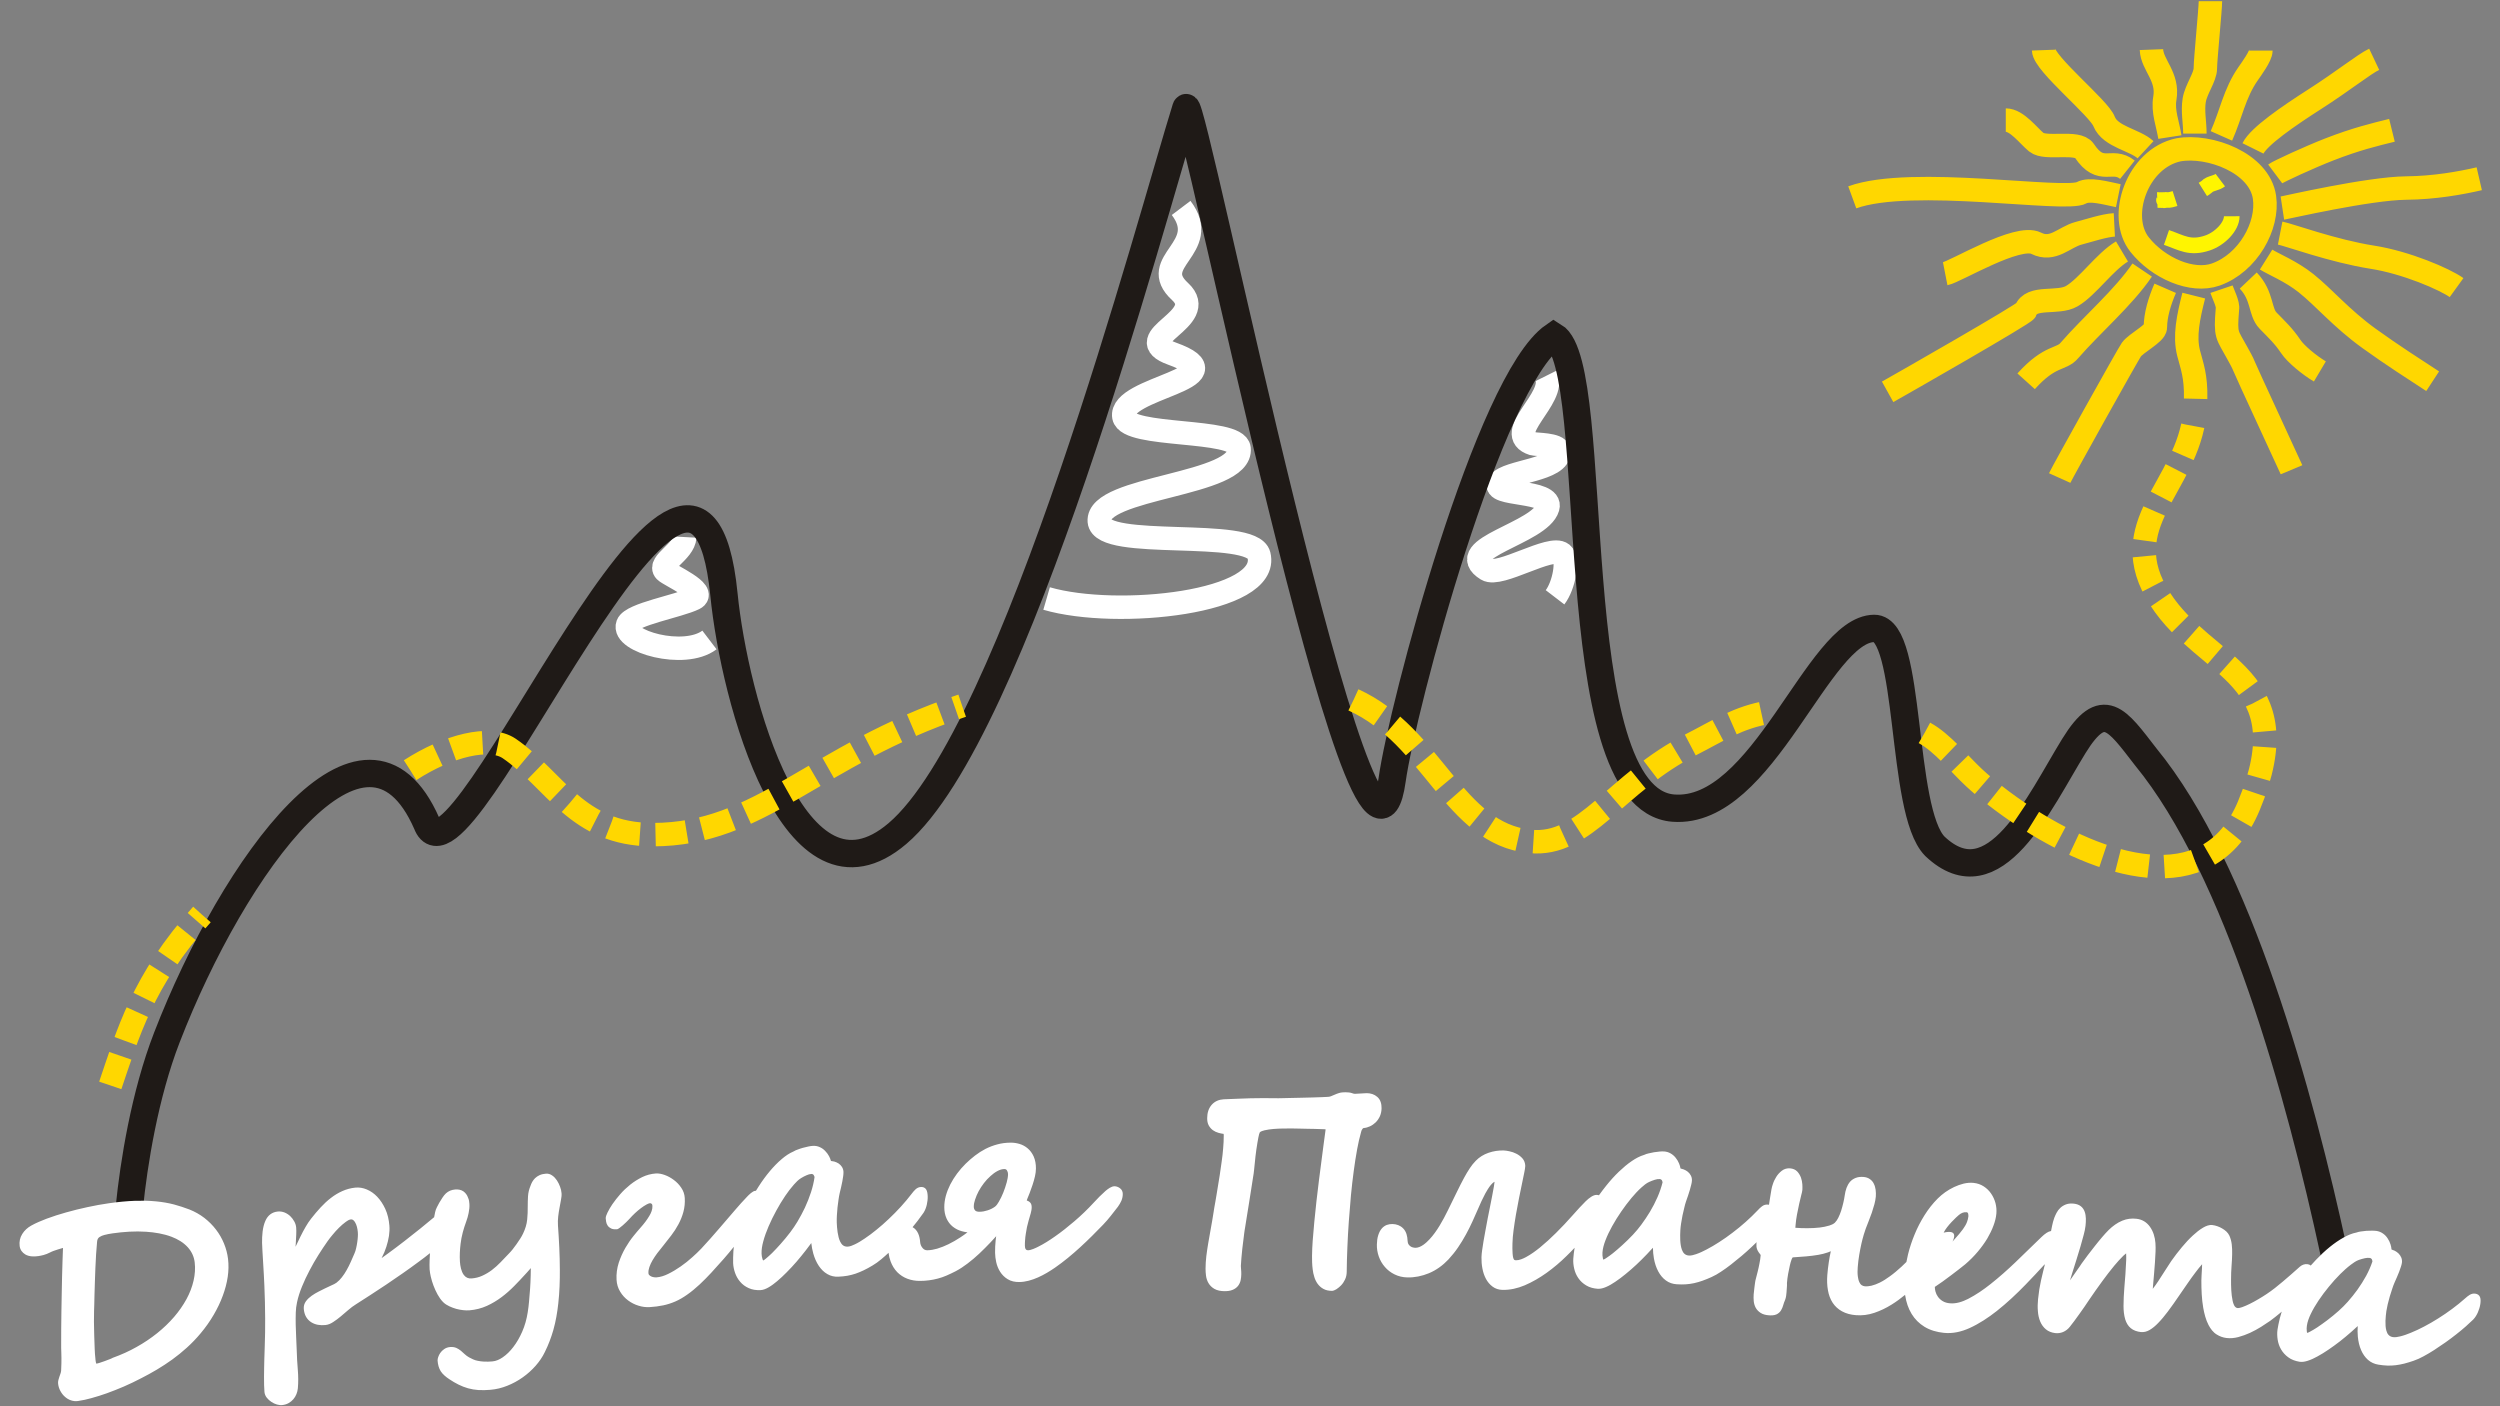 <?xml version="1.0" encoding="UTF-8"?>
<!DOCTYPE svg PUBLIC "-//W3C//DTD SVG 1.1//EN" "http://www.w3.org/Graphics/SVG/1.1/DTD/svg11.dtd">
<!-- Creator: CorelDRAW -->
<svg xmlns="http://www.w3.org/2000/svg" xml:space="preserve" width="64mm" height="36mm" style="shape-rendering:geometricPrecision; text-rendering:geometricPrecision; image-rendering:optimizeQuality; fill-rule:evenodd; clip-rule:evenodd"
viewBox="0 0 64 36"
 xmlns:xlink="http://www.w3.org/1999/xlink">
 <rect x="0" y="0" width="64" height="36" fill="#808080" stroke="none"/>
 <defs>
  <style type="text/css">
   <![CDATA[
    .str4 {stroke:#FFF500;stroke-width:0.4}
    .str2 {stroke:gold;stroke-width:0.6}
    .str0 {stroke:white;stroke-width:0.6}
    .str1 {stroke:#1F1A17;stroke-width:0.7}
    .str3 {stroke:gold;stroke-width:0.6;stroke-dasharray:0.8 0.4}
    .fil0 {fill:none}
    .fil1 {fill:white}
   ]]>
  </style>
 </defs>
 <g id="Слой_x0020_1">
  <g id="_44981032">
   <path id="_194962712" class="fil0 str0" d="M30.237 5.323c0.78,1.032 -0.87,1.366 -0.03,2.138 0.778,0.716 -1.349,1.182 -0.201,1.593 1.779,0.637 -1.371,0.861 -1.235,1.615 0.097,0.537 2.892,0.288 2.949,0.813 0.104,0.954 -3.651,0.966 -3.578,1.865 0.061,0.749 3.909,0.147 4.087,0.863 0.302,1.217 -3.627,1.639 -5.436,1.112m-9.263 -1.573c-0.02,0.375 -0.695,0.668 -0.501,0.868 0.106,0.11 1.093,0.534 0.741,0.706 -0.399,0.196 -1.602,0.401 -1.701,0.666 -0.16,0.43 1.449,0.884 2.093,0.394m21.418 -6.761c0.28,0.562 -1.133,1.483 -0.334,1.738 0.07,0.022 0.644,0.011 0.662,0.186 0.05,0.492 -1.318,0.511 -1.529,0.809 -0.244,0.345 1.38,0.178 1.245,0.638 -0.194,0.664 -2.448,1.038 -1.561,1.585 0.33,0.203 1.638,-0.637 1.926,-0.402 0.176,0.144 0.05,0.815 -0.18,1.115"/>
   <path id="_194962808" class="fil0 str1" d="M3.312 30.903c0.112,-1.114 0.39,-2.872 0.961,-4.346 1.713,-4.424 5.08,-9.065 6.653,-5.475 0.842,2.235 6.896,-13.041 7.607,-5.865 0.267,2.692 1.806,8.368 4.444,6.12 3.023,-2.578 6.493,-15.723 7.383,-18.575 0.147,-0.472 4.624,21.885 5.278,17.205 0.263,-1.878 2.477,-10.212 4.14,-11.365 1.29,0.778 0.126,11.863 3.061,12.086 2.303,0.175 3.698,-4.586 5.14,-4.601 0.971,-0.01 0.657,4.663 1.553,5.577 1.523,1.442 2.671,-1.126 3.559,-2.567 0.755,-1.226 1.101,-0.675 1.836,0.274 2.381,2.902 3.954,8.67 4.824,12.702"/>
   <path id="_194962496" class="fil0 str2" d="M54.323 6.438c-0.442,0.263 -0.874,0.9 -1.281,1.141 -0.361,0.214 -1.042,-0.024 -1.185,0.372 -0.03,0.083 -3.219,1.905 -3.534,2.08m3.546 -0.27c0.621,-0.69 0.899,-0.537 1.109,-0.791 0.563,-0.65 1.388,-1.355 1.862,-2.057m-0.713 -1.156c-0.255,0.013 -0.658,0.148 -0.916,0.215 -0.367,0.096 -0.655,0.472 -1.085,0.255 -0.477,-0.241 -2.057,0.727 -2.329,0.78m4.432 -1.998c-0.34,-0.07 -0.738,-0.184 -0.936,-0.076 -0.409,0.24 -4.359,-0.434 -5.875,0.119m10.954 0.915c0.225,0.044 1.359,0.461 2.357,0.617 0.87,0.135 1.864,0.566 2.159,0.779m-4.459 -2.036c0.086,-0.013 2.213,-0.504 3.169,-0.513 0.727,-0.007 1.39,-0.127 1.871,-0.238m-5.224 -0.124c0.084,-0.063 0.875,-0.428 1.389,-0.628 0.682,-0.265 1.158,-0.379 1.6,-0.488m-3.558 0.463c0.154,-0.311 0.906,-0.827 1.59,-1.265 0.728,-0.467 1.259,-0.896 1.513,-1.016m-3.911 1.961c0.246,-0.553 0.336,-1.091 0.679,-1.585 0.091,-0.131 0.332,-0.46 0.332,-0.599m-1.69 2.125c0,-0.287 -0.063,-0.574 -0.017,-0.854 0.047,-0.285 0.285,-0.59 0.285,-0.816 0,-0.22 0.13,-1.52 0.13,-1.72m-1.038 3.479c-0.051,-0.329 -0.187,-0.656 -0.129,-0.991 0.097,-0.557 -0.328,-0.853 -0.343,-1.248m-0.615 3.075c-0.398,-0.317 -0.671,0.163 -1.104,-0.488 -0.174,-0.261 -0.989,-0.02 -1.227,-0.215 -0.203,-0.166 -0.496,-0.568 -0.783,-0.568m3.578 0.759c-0.275,-0.255 -0.897,-0.324 -1.06,-0.72 -0.12,-0.341 -1.537,-1.478 -1.55,-1.83m5.696 5.362c0.192,0.12 0.642,0.301 1.024,0.606 0.461,0.368 0.896,0.895 1.61,1.411 0.584,0.422 1.185,0.806 1.63,1.097m-4.721 -2.577c0.377,0.397 0.286,0.797 0.508,1.026 0.232,0.239 0.396,0.388 0.583,0.666 0.126,0.189 0.478,0.478 0.743,0.635m-2.519 -2.106c0.039,0.115 0.18,0.395 0.152,0.509 -0.058,0.703 -0.011,0.636 0.257,1.133 0.053,0.097 0.133,0.237 0.162,0.316 0.044,0.12 1.177,2.558 1.222,2.665m-2.503 -4.459c-0.139,0.552 -0.245,1.036 -0.13,1.48 0.081,0.315 0.192,0.582 0.178,1.162m-0.779 -2.829c-0.141,0.324 -0.251,0.686 -0.251,1.001 0,0.153 -0.492,0.399 -0.614,0.568 -0.086,0.12 -1.766,3.134 -1.836,3.289m3.043 -8.403c-1.056,0.22 -1.573,1.704 -0.995,2.429 0.477,0.599 1.338,0.979 1.947,0.764 0.827,-0.293 1.354,-1.246 1.248,-1.978 -0.127,-0.88 -1.409,-1.355 -2.2,-1.215z"/>
   <path id="_194962544" class="fil0 str3" d="M34.651 17.918c2.04,0.928 2.554,3.419 4.513,3.622 1.429,0.148 2.169,-1.488 4.146,-2.488 0.639,-0.323 1.198,-0.705 2.009,-0.825m3.95 0.537c0.45,0.243 0.895,0.8 1.268,1.146 0.326,0.302 0.764,0.647 1.265,0.976 1.905,1.252 4.721,2.264 5.769,-0.26 1.385,-3.333 -1.101,-3.475 -2.269,-5.287 -1.238,-1.92 0.697,-2.867 0.885,-4.773m-53.364 17.22c0.442,-1.296 0.824,-2.691 2.345,-4.373m5.333 -3.698c0.977,-0.631 2.039,-0.892 2.536,-0.553 1.165,0.795 1.728,2.205 3.672,2.205 2.765,0 4.124,-2.026 7.921,-3.301"/>
   <path id="_194963864" class="fil0 str4" d="M55.462 6.079c0.391,0.135 0.598,0.293 1.05,0.141 0.314,-0.105 0.622,-0.419 0.621,-0.684m-1.907 -0.416c0.061,-0.002 0.099,0.007 0.153,-0 0.041,-0.006 -0.004,0.014 0.036,0.005 0.051,-0.012 0.022,-0.011 0.066,-0.005 0.048,0.007 0.15,-0.021 0.2,-0.037m0.712 -0.234c0.035,-0.022 0.071,-0.041 0.097,-0.066 0.055,-0.056 0.099,-0.067 0.189,-0.097 0.077,-0.026 0.112,-0.038 0.161,-0.075"/>
   <path id="_194688768" class="fil1" d="M52.342 32.368c-0.159,0.174 -0.321,0.347 -0.485,0.516 -0.232,0.24 -0.478,0.47 -0.74,0.678 -0.215,0.169 -0.448,0.324 -0.697,0.437 -0.207,0.093 -0.429,0.146 -0.657,0.122 -0.174,-0.018 -0.347,-0.064 -0.497,-0.156 -0.135,-0.083 -0.245,-0.192 -0.328,-0.328 -0.087,-0.142 -0.138,-0.302 -0.164,-0.466 -0.001,-0.008 -0.002,-0.016 -0.004,-0.023 -0.109,0.09 -0.223,0.174 -0.344,0.249 -0.14,0.088 -0.288,0.159 -0.444,0.212 -0.154,0.052 -0.313,0.073 -0.475,0.059 -0.123,-0.01 -0.246,-0.039 -0.355,-0.1 -0.095,-0.053 -0.175,-0.125 -0.235,-0.216 -0.063,-0.096 -0.101,-0.204 -0.121,-0.317 -0.024,-0.129 -0.027,-0.262 -0.017,-0.392 0.008,-0.11 0.022,-0.221 0.038,-0.33 0.014,-0.095 0.031,-0.189 0.052,-0.282 -0.023,0.011 -0.046,0.02 -0.07,0.029 -0.081,0.029 -0.166,0.049 -0.25,0.064 -0.101,0.017 -0.203,0.03 -0.306,0.039 -0.117,0.011 -0.233,0.019 -0.35,0.026 -0.003,0.001 -0.004,0.005 -0.005,0.007 -0.011,0.016 -0.02,0.034 -0.026,0.053 -0.009,0.025 -0.017,0.05 -0.024,0.075 -0.007,0.026 -0.013,0.051 -0.019,0.077 -0.015,0.069 -0.028,0.137 -0.042,0.206 -0.015,0.079 -0.025,0.159 -0.031,0.239 0.003,0.035 0.001,0.073 -0.002,0.107 -0.003,0.043 -0.006,0.087 -0.009,0.13 -0.002,0.031 -0.006,0.062 -0.01,0.092 -0.005,0.035 -0.014,0.07 -0.027,0.105 -0.019,0.042 -0.035,0.087 -0.047,0.131 -0.012,0.047 -0.032,0.092 -0.057,0.135 -0.028,0.045 -0.067,0.079 -0.115,0.102 -0.06,0.028 -0.14,0.029 -0.205,0.023 -0.072,-0.006 -0.145,-0.023 -0.205,-0.063 -0.051,-0.033 -0.093,-0.076 -0.123,-0.13 -0.028,-0.052 -0.044,-0.109 -0.05,-0.167 -0.006,-0.059 -0.006,-0.118 -0.002,-0.176 0.004,-0.058 0.011,-0.116 0.019,-0.174 0.006,-0.038 0.012,-0.077 0.015,-0.115 0.003,-0.038 0.014,-0.081 0.024,-0.118 0.015,-0.057 0.029,-0.115 0.044,-0.172 0.017,-0.069 0.033,-0.138 0.046,-0.209 0.015,-0.07 0.025,-0.142 0.031,-0.214 0,-0.005 -0.004,-0.012 -0.006,-0.015 -0.015,-0.018 -0.028,-0.036 -0.041,-0.054 -0.02,-0.026 -0.035,-0.057 -0.046,-0.087 -0.016,-0.044 -0.018,-0.093 -0.015,-0.139 0.001,-0.013 0.002,-0.025 0.004,-0.038 -0.04,0.04 -0.081,0.079 -0.122,0.117 -0.085,0.08 -0.171,0.158 -0.26,0.233 -0.089,0.075 -0.179,0.148 -0.271,0.22 -0.085,0.066 -0.172,0.13 -0.262,0.188 -0.076,0.051 -0.157,0.098 -0.24,0.135 -0.076,0.034 -0.154,0.067 -0.234,0.095 -0.069,0.024 -0.14,0.045 -0.212,0.061 -0.071,0.015 -0.142,0.025 -0.214,0.03 -0.077,0.005 -0.156,0.003 -0.233,-0.002 -0.101,-0.007 -0.193,-0.037 -0.274,-0.097 -0.083,-0.06 -0.146,-0.14 -0.195,-0.23 -0.056,-0.103 -0.091,-0.218 -0.112,-0.334 -0.016,-0.09 -0.024,-0.182 -0.025,-0.274 -0.05,0.056 -0.101,0.11 -0.153,0.165 -0.087,0.092 -0.178,0.181 -0.271,0.269 -0.09,0.084 -0.182,0.164 -0.277,0.241 -0.085,0.07 -0.173,0.137 -0.265,0.198 -0.075,0.051 -0.155,0.099 -0.239,0.134 -0.063,0.027 -0.136,0.048 -0.205,0.044 -0.105,-0.007 -0.21,-0.032 -0.3,-0.087 -0.079,-0.048 -0.147,-0.108 -0.199,-0.185 -0.051,-0.073 -0.086,-0.154 -0.106,-0.241 -0.02,-0.083 -0.029,-0.167 -0.024,-0.253 0.003,-0.046 0.008,-0.092 0.013,-0.137 0.006,-0.049 0.013,-0.098 0.021,-0.147 -0.065,0.07 -0.132,0.138 -0.201,0.205 -0.161,0.16 -0.335,0.307 -0.519,0.439 -0.175,0.125 -0.361,0.233 -0.559,0.318 -0.181,0.076 -0.374,0.121 -0.572,0.116 -0.091,-0.003 -0.177,-0.029 -0.25,-0.084 -0.071,-0.053 -0.126,-0.119 -0.168,-0.197 -0.045,-0.083 -0.074,-0.173 -0.091,-0.265 -0.019,-0.096 -0.026,-0.194 -0.024,-0.292 0.001,-0.055 0.008,-0.112 0.015,-0.166 0.011,-0.079 0.023,-0.158 0.036,-0.236 0.016,-0.095 0.033,-0.19 0.051,-0.284 0.02,-0.103 0.038,-0.207 0.058,-0.311 0.02,-0.097 0.038,-0.194 0.058,-0.29 0.018,-0.093 0.037,-0.186 0.055,-0.279 0.017,-0.081 0.032,-0.162 0.045,-0.244 0.006,-0.039 0.013,-0.079 0.017,-0.119 -0.003,0.001 -0.005,0.002 -0.007,0.003 -0.032,0.015 -0.07,0.056 -0.092,0.082 -0.052,0.064 -0.098,0.142 -0.138,0.214 -0.068,0.126 -0.128,0.258 -0.184,0.39 -0.047,0.108 -0.095,0.215 -0.143,0.322 -0.052,0.114 -0.108,0.227 -0.169,0.338 -0.062,0.114 -0.129,0.224 -0.202,0.331 -0.074,0.109 -0.157,0.211 -0.246,0.308 -0.143,0.151 -0.31,0.274 -0.503,0.354 -0.176,0.072 -0.361,0.111 -0.552,0.106 -0.114,-0.003 -0.225,-0.028 -0.327,-0.079 -0.095,-0.047 -0.178,-0.11 -0.246,-0.19 -0.069,-0.079 -0.12,-0.168 -0.155,-0.267 -0.035,-0.099 -0.052,-0.203 -0.049,-0.308 0.002,-0.081 0.011,-0.166 0.037,-0.243 0.019,-0.059 0.047,-0.118 0.089,-0.166 0.035,-0.04 0.078,-0.072 0.129,-0.091 0.047,-0.017 0.096,-0.024 0.146,-0.023 0.103,0.003 0.197,0.036 0.27,0.11 0.084,0.083 0.111,0.204 0.115,0.318 0.002,0.032 0.008,0.067 0.026,0.094 0.015,0.022 0.033,0.04 0.055,0.054 0.018,0.011 0.04,0.022 0.062,0.025 0.015,0.003 0.035,0.007 0.05,0.008 0.141,0.004 0.282,-0.124 0.371,-0.22 0.187,-0.2 0.343,-0.486 0.463,-0.73 0.081,-0.164 0.162,-0.328 0.241,-0.492 0.058,-0.118 0.116,-0.236 0.179,-0.351 0.046,-0.085 0.095,-0.168 0.149,-0.249 0.044,-0.067 0.094,-0.129 0.15,-0.186 0.091,-0.094 0.201,-0.161 0.325,-0.204 0.126,-0.044 0.258,-0.064 0.392,-0.06 0.048,0.002 0.098,0.011 0.144,0.021 0.061,0.012 0.12,0.033 0.175,0.061 0.059,0.029 0.109,0.067 0.154,0.115 0.05,0.055 0.074,0.123 0.077,0.199 -0.001,0.049 -0.016,0.117 -0.025,0.166 -0.019,0.097 -0.039,0.195 -0.06,0.292 -0.025,0.126 -0.051,0.251 -0.077,0.376 -0.027,0.137 -0.053,0.275 -0.077,0.412 -0.023,0.133 -0.043,0.267 -0.061,0.402 -0.015,0.112 -0.026,0.225 -0.028,0.338 -0.002,0.082 -0.003,0.168 0.003,0.25 0.003,0.04 0.007,0.092 0.021,0.13 0.004,0.01 0.013,0.033 0.023,0.039 0.013,0.007 0.029,0.01 0.044,0.01 0.084,0.002 0.182,-0.042 0.255,-0.081 0.125,-0.067 0.245,-0.155 0.356,-0.244 0.143,-0.117 0.279,-0.242 0.41,-0.372 0.149,-0.148 0.293,-0.3 0.431,-0.457 0.056,-0.064 0.114,-0.128 0.172,-0.191 0.051,-0.056 0.104,-0.111 0.158,-0.164 0.044,-0.043 0.092,-0.085 0.144,-0.117 0.041,-0.026 0.09,-0.049 0.14,-0.048 0.02,0.001 0.039,0.004 0.057,0.01 0.059,-0.083 0.121,-0.164 0.184,-0.243 0.101,-0.127 0.209,-0.248 0.327,-0.361 0.104,-0.099 0.214,-0.194 0.333,-0.274 0.096,-0.066 0.203,-0.124 0.316,-0.157 0.033,-0.017 0.071,-0.028 0.106,-0.036 0.046,-0.012 0.094,-0.022 0.141,-0.03 0.048,-0.007 0.096,-0.014 0.144,-0.018 0.038,-0.003 0.078,-0.006 0.116,-0.003 0.061,0.004 0.117,0.021 0.169,0.051 0.05,0.029 0.093,0.066 0.128,0.111 0.037,0.045 0.065,0.093 0.087,0.146 0.018,0.041 0.029,0.084 0.037,0.128 0.028,0.006 0.055,0.014 0.082,0.024 0.038,0.015 0.075,0.036 0.107,0.062 0.032,0.027 0.059,0.06 0.077,0.097 0.021,0.041 0.029,0.086 0.026,0.132 -0.002,0.034 -0.009,0.07 -0.018,0.103 -0.011,0.044 -0.022,0.088 -0.035,0.132 -0.014,0.05 -0.029,0.099 -0.047,0.148 -0.017,0.047 -0.032,0.094 -0.049,0.141 -0.018,0.052 -0.033,0.106 -0.045,0.161 -0.017,0.067 -0.033,0.135 -0.047,0.202 -0.013,0.068 -0.026,0.137 -0.036,0.205 -0.009,0.058 -0.016,0.117 -0.019,0.176 -0.008,0.148 -0.012,0.358 0.04,0.498 0.032,0.086 0.085,0.142 0.18,0.148 0.057,0.004 0.128,-0.017 0.182,-0.035 0.092,-0.031 0.183,-0.075 0.269,-0.12 0.11,-0.057 0.217,-0.121 0.321,-0.188 0.118,-0.075 0.232,-0.156 0.343,-0.241 0.117,-0.088 0.23,-0.181 0.339,-0.278 0.107,-0.096 0.21,-0.194 0.308,-0.298 0.032,-0.036 0.067,-0.069 0.105,-0.098 0.043,-0.034 0.093,-0.051 0.148,-0.047 0.012,0.001 0.023,0.002 0.034,0.005 0.008,-0.056 0.017,-0.113 0.026,-0.169 0.012,-0.075 0.024,-0.15 0.037,-0.224 0.006,-0.046 0.023,-0.095 0.037,-0.138 0.02,-0.065 0.05,-0.124 0.085,-0.181 0.037,-0.061 0.085,-0.113 0.141,-0.157 0.063,-0.05 0.137,-0.07 0.217,-0.063 0.071,0.006 0.135,0.032 0.184,0.084 0.04,0.045 0.071,0.097 0.092,0.154 0.019,0.055 0.031,0.113 0.035,0.171 0.002,0.046 0.004,0.095 0.001,0.141 -0.003,0.038 -0.018,0.093 -0.028,0.131 -0.019,0.074 -0.036,0.148 -0.053,0.223 -0.02,0.092 -0.039,0.185 -0.057,0.278 -0.017,0.091 -0.03,0.183 -0.037,0.276 -0.001,0.021 -0.003,0.042 -0.005,0.063 0.102,0.008 0.204,0.012 0.307,0.011 0.106,-0 0.212,-0.005 0.317,-0.017 0.083,-0.011 0.167,-0.026 0.247,-0.051 0.048,-0.015 0.105,-0.039 0.141,-0.073 0.035,-0.035 0.063,-0.079 0.085,-0.122 0.029,-0.058 0.054,-0.118 0.074,-0.18 0.021,-0.067 0.04,-0.136 0.056,-0.204 0.015,-0.064 0.028,-0.128 0.037,-0.193 0.009,-0.065 0.023,-0.13 0.046,-0.192 0.021,-0.056 0.05,-0.109 0.089,-0.156 0.04,-0.045 0.088,-0.077 0.144,-0.099 0.064,-0.026 0.134,-0.03 0.202,-0.025 0.059,0.005 0.117,0.021 0.164,0.056 0.044,0.031 0.078,0.07 0.1,0.118 0.025,0.048 0.038,0.1 0.046,0.153 0.008,0.058 0.009,0.116 0.005,0.174 -0.005,0.066 -0.02,0.133 -0.036,0.197 -0.02,0.073 -0.043,0.146 -0.067,0.219 -0.026,0.072 -0.053,0.145 -0.081,0.216 -0.026,0.063 -0.05,0.126 -0.074,0.19 -0.018,0.05 -0.034,0.101 -0.05,0.152 -0.023,0.076 -0.042,0.152 -0.06,0.229 -0.021,0.095 -0.04,0.19 -0.056,0.287 -0.018,0.105 -0.031,0.211 -0.039,0.318 -0.006,0.077 -0.008,0.157 0.002,0.234 0.006,0.049 0.018,0.106 0.04,0.152 0.014,0.03 0.033,0.058 0.06,0.076 0.024,0.016 0.05,0.025 0.078,0.028 0.057,0.005 0.116,-0.003 0.171,-0.015 0.073,-0.018 0.145,-0.046 0.212,-0.079 0.09,-0.044 0.175,-0.1 0.256,-0.159 0.107,-0.076 0.208,-0.163 0.304,-0.251 0.042,-0.039 0.083,-0.079 0.123,-0.119 0.012,-0.066 0.027,-0.131 0.042,-0.196 0.043,-0.173 0.099,-0.343 0.168,-0.508 0.069,-0.171 0.155,-0.334 0.252,-0.49 0.097,-0.155 0.21,-0.3 0.34,-0.43 0.059,-0.059 0.123,-0.112 0.191,-0.161 0.072,-0.05 0.148,-0.096 0.228,-0.133 0.079,-0.037 0.162,-0.067 0.247,-0.088 0.083,-0.019 0.168,-0.027 0.252,-0.018 0.093,0.01 0.181,0.038 0.26,0.09 0.075,0.049 0.139,0.11 0.189,0.185 0.051,0.074 0.087,0.154 0.111,0.241 0.023,0.089 0.031,0.179 0.023,0.271 -0.009,0.103 -0.036,0.205 -0.072,0.302 -0.042,0.116 -0.098,0.227 -0.16,0.334 -0.072,0.119 -0.155,0.232 -0.244,0.338 -0.097,0.116 -0.205,0.223 -0.32,0.322 -0.053,0.043 -0.106,0.086 -0.16,0.127 -0.066,0.052 -0.133,0.103 -0.2,0.153 -0.073,0.056 -0.148,0.11 -0.222,0.164 -0.065,0.046 -0.131,0.092 -0.198,0.136 0.001,0.039 0.007,0.078 0.016,0.115 0.013,0.05 0.034,0.095 0.065,0.138 0.031,0.044 0.072,0.081 0.118,0.109 0.055,0.035 0.12,0.051 0.184,0.057 0.16,0.017 0.326,-0.04 0.467,-0.111 0.204,-0.105 0.396,-0.237 0.575,-0.379 0.221,-0.175 0.433,-0.363 0.637,-0.558 0.225,-0.215 0.448,-0.432 0.671,-0.65 0.039,-0.04 0.084,-0.074 0.129,-0.105 0.035,-0.024 0.073,-0.04 0.114,-0.047 0.008,-0.042 0.016,-0.084 0.025,-0.126 0.015,-0.072 0.033,-0.145 0.059,-0.215 0.016,-0.042 0.036,-0.083 0.056,-0.123 0.025,-0.048 0.057,-0.091 0.096,-0.127 0.041,-0.04 0.091,-0.069 0.145,-0.09 0.066,-0.025 0.138,-0.027 0.207,-0.019 0.064,0.008 0.127,0.027 0.178,0.069 0.045,0.037 0.076,0.083 0.095,0.138 0.02,0.056 0.028,0.114 0.03,0.173 0.002,0.063 -0.002,0.126 -0.009,0.189 -0.008,0.074 -0.026,0.151 -0.045,0.224 -0.026,0.101 -0.053,0.201 -0.083,0.3 -0.033,0.114 -0.068,0.228 -0.104,0.341 -0.036,0.112 -0.071,0.224 -0.106,0.336 -0.02,0.065 -0.04,0.129 -0.059,0.193 0.019,-0.028 0.038,-0.056 0.058,-0.083 0.035,-0.051 0.07,-0.102 0.106,-0.153 0.029,-0.042 0.058,-0.085 0.088,-0.125 0.014,-0.021 0.031,-0.044 0.044,-0.067 0.051,-0.072 0.104,-0.143 0.157,-0.214 0.06,-0.08 0.122,-0.159 0.184,-0.237 0.06,-0.078 0.124,-0.154 0.188,-0.23 0.054,-0.063 0.11,-0.126 0.17,-0.185 0.099,-0.096 0.213,-0.18 0.341,-0.233 0.118,-0.049 0.243,-0.065 0.37,-0.049 0.142,0.017 0.255,0.086 0.339,0.202 0.088,0.123 0.13,0.268 0.142,0.418 0.006,0.073 0.005,0.148 0.003,0.221 -0.003,0.09 -0.008,0.181 -0.015,0.271 -0.007,0.095 -0.015,0.189 -0.022,0.283 -0.007,0.085 -0.014,0.17 -0.022,0.254 -0.004,0.048 -0.009,0.096 -0.012,0.144 0,-0 0.001,-0.001 0.001,-0.001 0.049,-0.062 0.094,-0.128 0.138,-0.193 0.056,-0.086 0.111,-0.172 0.166,-0.258 0.054,-0.087 0.11,-0.174 0.168,-0.259 0.086,-0.123 0.178,-0.242 0.274,-0.357 0.087,-0.105 0.18,-0.206 0.281,-0.299 0.08,-0.074 0.167,-0.145 0.261,-0.2 0.069,-0.04 0.153,-0.076 0.235,-0.066 0.045,0.005 0.088,0.016 0.131,0.031 0.044,0.016 0.086,0.034 0.124,0.058 0.039,0.022 0.075,0.049 0.108,0.08 0.03,0.03 0.057,0.065 0.075,0.104 0.031,0.071 0.051,0.146 0.06,0.224 0.009,0.083 0.013,0.167 0.01,0.251 -0.002,0.099 -0.007,0.197 -0.015,0.295 -0.009,0.116 -0.013,0.233 -0.013,0.35 -0.001,0.177 0.003,0.377 0.041,0.55 0.014,0.064 0.044,0.172 0.122,0.182 0.035,0.004 0.086,-0.011 0.119,-0.022 0.066,-0.024 0.13,-0.052 0.193,-0.083 0.075,-0.037 0.149,-0.077 0.221,-0.12 0.073,-0.043 0.145,-0.087 0.215,-0.134 0.073,-0.049 0.144,-0.1 0.213,-0.154 0.069,-0.055 0.137,-0.11 0.204,-0.167 0.07,-0.058 0.139,-0.118 0.208,-0.179 0.075,-0.067 0.15,-0.133 0.226,-0.2 0.056,-0.048 0.123,-0.073 0.197,-0.064 0.032,0.004 0.06,0.016 0.081,0.035 0.045,-0.051 0.091,-0.101 0.138,-0.15 0.111,-0.117 0.229,-0.228 0.354,-0.329 0.111,-0.089 0.229,-0.173 0.354,-0.241 0.102,-0.057 0.212,-0.104 0.327,-0.126 0.034,-0.013 0.073,-0.021 0.108,-0.026 0.047,-0.008 0.095,-0.013 0.144,-0.017 0.048,-0.003 0.097,-0.004 0.145,-0.004 0.038,0 0.078,0.002 0.116,0.007 0.06,0.01 0.115,0.032 0.164,0.067 0.048,0.033 0.087,0.074 0.118,0.123 0.033,0.048 0.057,0.099 0.074,0.154 0.014,0.043 0.023,0.086 0.026,0.131 0.027,0.008 0.054,0.019 0.08,0.031 0.037,0.019 0.071,0.043 0.101,0.072 0.029,0.03 0.053,0.065 0.069,0.104 0.017,0.043 0.022,0.088 0.016,0.134 -0.005,0.034 -0.015,0.069 -0.026,0.102 -0.014,0.043 -0.029,0.086 -0.045,0.128 -0.018,0.048 -0.037,0.096 -0.059,0.143 -0.02,0.045 -0.04,0.091 -0.06,0.136 -0.022,0.05 -0.041,0.103 -0.058,0.156 -0.022,0.065 -0.043,0.131 -0.063,0.197 -0.019,0.067 -0.037,0.133 -0.053,0.201 -0.013,0.057 -0.025,0.115 -0.034,0.173 -0.02,0.147 -0.041,0.356 0,0.501 0.024,0.089 0.073,0.15 0.167,0.165 0.057,0.009 0.129,-0.004 0.184,-0.018 0.094,-0.022 0.188,-0.057 0.278,-0.094 0.114,-0.046 0.226,-0.1 0.335,-0.157 0.123,-0.064 0.244,-0.134 0.361,-0.208 0.123,-0.077 0.243,-0.159 0.36,-0.246 0.114,-0.085 0.225,-0.173 0.331,-0.268 0.035,-0.032 0.072,-0.062 0.113,-0.088 0.046,-0.029 0.097,-0.042 0.151,-0.033 0.053,0.008 0.096,0.035 0.117,0.086 0.022,0.052 0.016,0.126 0.008,0.181 -0.01,0.071 -0.033,0.142 -0.061,0.208 -0.029,0.067 -0.068,0.132 -0.119,0.186 -0.062,0.06 -0.125,0.119 -0.19,0.176 -0.08,0.07 -0.161,0.138 -0.245,0.203 -0.091,0.072 -0.183,0.141 -0.278,0.208 -0.095,0.066 -0.19,0.131 -0.287,0.194 -0.09,0.057 -0.182,0.113 -0.276,0.163 -0.08,0.043 -0.164,0.083 -0.25,0.112 -0.079,0.027 -0.159,0.052 -0.24,0.073 -0.071,0.018 -0.143,0.031 -0.216,0.041 -0.072,0.009 -0.144,0.012 -0.216,0.01 -0.077,-0.002 -0.155,-0.012 -0.232,-0.024 -0.1,-0.016 -0.189,-0.056 -0.265,-0.122 -0.077,-0.068 -0.134,-0.153 -0.175,-0.247 -0.048,-0.108 -0.073,-0.226 -0.085,-0.343 -0.009,-0.092 -0.009,-0.184 -0.003,-0.276 -0.055,0.051 -0.11,0.101 -0.166,0.15 -0.095,0.084 -0.192,0.164 -0.291,0.242 -0.096,0.075 -0.195,0.146 -0.295,0.214 -0.091,0.062 -0.184,0.121 -0.28,0.172 -0.079,0.044 -0.163,0.084 -0.249,0.111 -0.065,0.021 -0.139,0.036 -0.208,0.025 -0.104,-0.017 -0.206,-0.051 -0.291,-0.115 -0.075,-0.055 -0.137,-0.122 -0.183,-0.202 -0.045,-0.077 -0.074,-0.162 -0.087,-0.25 -0.013,-0.085 -0.016,-0.169 -0.004,-0.254 0.006,-0.045 0.015,-0.091 0.024,-0.135 0.011,-0.054 0.023,-0.108 0.036,-0.161 0.014,-0.054 0.029,-0.109 0.047,-0.162 0.001,-0.002 0.001,-0.004 0.002,-0.005 -0.014,0.012 -0.028,0.024 -0.042,0.036 -0.082,0.07 -0.168,0.136 -0.255,0.201 -0.077,0.052 -0.154,0.104 -0.233,0.154 -0.091,0.057 -0.186,0.107 -0.283,0.153 -0.098,0.045 -0.199,0.081 -0.303,0.109 -0.097,0.025 -0.198,0.035 -0.298,0.023 -0.09,-0.011 -0.174,-0.041 -0.25,-0.089 -0.093,-0.056 -0.16,-0.148 -0.21,-0.243 -0.07,-0.132 -0.11,-0.294 -0.136,-0.44 -0.04,-0.226 -0.048,-0.469 -0.048,-0.699 0.001,-0.043 0.003,-0.086 0.005,-0.129 0.003,-0.058 0.006,-0.116 0.01,-0.174 0.002,-0.038 0.003,-0.077 0.004,-0.115 -0.003,0.003 -0.005,0.005 -0.006,0.007 -0.055,0.061 -0.107,0.128 -0.157,0.194 -0.071,0.092 -0.138,0.187 -0.204,0.282 -0.076,0.112 -0.154,0.223 -0.231,0.335 -0.091,0.134 -0.184,0.267 -0.282,0.397 -0.077,0.101 -0.158,0.202 -0.246,0.291 -0.065,0.068 -0.14,0.133 -0.222,0.18 -0.07,0.039 -0.145,0.06 -0.225,0.05 -0.091,-0.011 -0.182,-0.039 -0.254,-0.099 -0.07,-0.058 -0.114,-0.138 -0.141,-0.224 -0.033,-0.108 -0.043,-0.228 -0.044,-0.341 0,-0.156 0.009,-0.313 0.021,-0.468 0.019,-0.231 0.039,-0.464 0.047,-0.696 0.001,-0.029 0.004,-0.129 -0.001,-0.186 -0.026,0.019 -0.058,0.049 -0.069,0.059 -0.083,0.079 -0.16,0.169 -0.234,0.256 -0.106,0.128 -0.207,0.26 -0.305,0.394 -0.119,0.162 -0.234,0.326 -0.346,0.491 -0.036,0.054 -0.072,0.108 -0.109,0.162 -0.043,0.062 -0.087,0.124 -0.131,0.186 -0.044,0.061 -0.087,0.122 -0.132,0.182 -0.038,0.052 -0.076,0.102 -0.117,0.152 -0.046,0.058 -0.103,0.102 -0.172,0.132 -0.065,0.026 -0.133,0.036 -0.202,0.027 -0.087,-0.011 -0.171,-0.04 -0.238,-0.097 -0.064,-0.053 -0.112,-0.121 -0.144,-0.198 -0.035,-0.084 -0.054,-0.174 -0.06,-0.265 -0.009,-0.102 -0.006,-0.205 0.004,-0.307 0.009,-0.084 0.02,-0.168 0.032,-0.251 0.012,-0.075 0.027,-0.151 0.043,-0.225 0.018,-0.078 0.036,-0.157 0.055,-0.235 0.015,-0.058 0.029,-0.115 0.043,-0.172zm-26.838 -0.723c-0.048,0.053 -0.096,0.105 -0.145,0.158 -0.094,0.099 -0.191,0.196 -0.29,0.29 -0.096,0.09 -0.197,0.176 -0.302,0.255 -0.096,0.073 -0.196,0.14 -0.303,0.196 -0.076,0.039 -0.154,0.076 -0.232,0.11 -0.072,0.032 -0.146,0.057 -0.222,0.077 -0.073,0.02 -0.147,0.034 -0.221,0.044 -0.078,0.011 -0.158,0.016 -0.237,0.016 -0.11,0.001 -0.219,-0.016 -0.322,-0.055 -0.098,-0.037 -0.185,-0.093 -0.26,-0.168 -0.076,-0.079 -0.132,-0.172 -0.17,-0.275 -0.027,-0.071 -0.044,-0.145 -0.053,-0.221 -0.061,0.057 -0.124,0.113 -0.188,0.166 -0.071,0.059 -0.146,0.115 -0.226,0.161 -0.073,0.043 -0.147,0.085 -0.223,0.121 -0.067,0.032 -0.135,0.06 -0.205,0.085 -0.069,0.023 -0.139,0.041 -0.21,0.054 -0.076,0.014 -0.154,0.02 -0.232,0.024 -0.101,0.005 -0.196,-0.015 -0.282,-0.066 -0.089,-0.05 -0.159,-0.123 -0.217,-0.207 -0.066,-0.097 -0.112,-0.207 -0.144,-0.32 -0.025,-0.088 -0.041,-0.177 -0.051,-0.268 -0.044,0.061 -0.09,0.121 -0.136,0.181 -0.078,0.102 -0.16,0.2 -0.243,0.298 -0.081,0.093 -0.165,0.184 -0.252,0.271 -0.078,0.079 -0.159,0.156 -0.244,0.227 -0.07,0.059 -0.145,0.116 -0.225,0.161 -0.06,0.034 -0.13,0.064 -0.199,0.067 -0.105,0.005 -0.212,-0.008 -0.307,-0.053 -0.083,-0.038 -0.157,-0.091 -0.216,-0.162 -0.058,-0.067 -0.101,-0.144 -0.13,-0.228 -0.028,-0.081 -0.045,-0.163 -0.049,-0.249 -0.002,-0.046 -0.001,-0.092 0,-0.138 0.001,-0.055 0.003,-0.11 0.007,-0.165 0.003,-0.038 0.006,-0.076 0.011,-0.114 -0.084,0.106 -0.171,0.209 -0.26,0.311 -0.103,0.117 -0.208,0.234 -0.314,0.349 -0.097,0.104 -0.196,0.206 -0.3,0.303 -0.102,0.094 -0.209,0.185 -0.323,0.264 -0.095,0.067 -0.195,0.127 -0.301,0.173 -0.1,0.043 -0.203,0.077 -0.309,0.099 -0.114,0.024 -0.23,0.038 -0.346,0.045 -0.097,0.006 -0.193,-0.007 -0.286,-0.036 -0.096,-0.029 -0.185,-0.074 -0.266,-0.134 -0.083,-0.061 -0.151,-0.136 -0.204,-0.224 -0.057,-0.093 -0.087,-0.195 -0.093,-0.304 -0.009,-0.149 0.011,-0.299 0.057,-0.441 0.044,-0.132 0.101,-0.261 0.171,-0.381 0.063,-0.107 0.132,-0.211 0.211,-0.307 0.059,-0.071 0.117,-0.144 0.179,-0.212 0.082,-0.092 0.159,-0.191 0.222,-0.298 0.045,-0.075 0.083,-0.165 0.078,-0.254 -0.001,-0.016 -0.005,-0.044 -0.021,-0.054 -0.009,-0.006 -0.026,-0.016 -0.037,-0.015 -0.031,0.002 -0.067,0.019 -0.094,0.034 -0.048,0.025 -0.094,0.058 -0.138,0.09 -0.054,0.04 -0.105,0.083 -0.154,0.129 -0.052,0.048 -0.101,0.099 -0.148,0.152 -0.025,0.027 -0.051,0.053 -0.076,0.078 -0.029,0.029 -0.06,0.056 -0.091,0.084 -0.026,0.022 -0.053,0.044 -0.081,0.065 -0.019,0.013 -0.047,0.034 -0.071,0.036 -0.047,0.003 -0.101,-0 -0.145,-0.02 -0.035,-0.017 -0.068,-0.042 -0.09,-0.075 -0.02,-0.03 -0.033,-0.063 -0.039,-0.099 -0.005,-0.029 -0.009,-0.058 -0.011,-0.087 -0.003,-0.041 0.028,-0.108 0.045,-0.145 0.036,-0.075 0.08,-0.148 0.126,-0.216 0.06,-0.088 0.127,-0.172 0.197,-0.252 0.078,-0.091 0.166,-0.173 0.259,-0.248 0.095,-0.076 0.198,-0.14 0.307,-0.194 0.11,-0.053 0.228,-0.085 0.35,-0.093 0.078,-0.005 0.156,0.013 0.228,0.039 0.084,0.03 0.161,0.074 0.232,0.127 0.075,0.055 0.138,0.122 0.19,0.199 0.054,0.079 0.084,0.167 0.09,0.263 0.007,0.121 -0.004,0.242 -0.036,0.359 -0.03,0.109 -0.072,0.214 -0.126,0.314 -0.053,0.1 -0.115,0.195 -0.184,0.285 -0.069,0.089 -0.139,0.178 -0.209,0.267 -0.051,0.062 -0.101,0.126 -0.15,0.189 -0.043,0.058 -0.084,0.119 -0.121,0.182 -0.032,0.054 -0.059,0.112 -0.08,0.172 -0.018,0.051 -0.027,0.103 -0.024,0.157 0.001,0.017 0.006,0.031 0.016,0.043 0.015,0.016 0.032,0.029 0.051,0.038 0.021,0.01 0.044,0.018 0.068,0.021 0.021,0.004 0.045,0.006 0.067,0.005 0.104,-0.007 0.205,-0.041 0.299,-0.087 0.113,-0.055 0.222,-0.121 0.325,-0.193 0.104,-0.073 0.205,-0.152 0.299,-0.238 0.079,-0.071 0.157,-0.144 0.23,-0.221 0.157,-0.17 0.311,-0.342 0.461,-0.518 0.135,-0.155 0.269,-0.312 0.403,-0.469 0.1,-0.116 0.202,-0.232 0.308,-0.341 0.044,-0.046 0.14,-0.144 0.208,-0.149 0.006,-0 0.011,-0.001 0.017,-0.001 0.023,-0.037 0.046,-0.074 0.069,-0.11 0.088,-0.138 0.184,-0.27 0.29,-0.396 0.093,-0.11 0.194,-0.216 0.305,-0.309 0.09,-0.077 0.19,-0.146 0.299,-0.192 0.031,-0.02 0.068,-0.036 0.102,-0.047 0.045,-0.018 0.091,-0.033 0.138,-0.046 0.047,-0.013 0.094,-0.024 0.142,-0.034 0.037,-0.007 0.077,-0.015 0.115,-0.016 0.06,-0.003 0.119,0.007 0.173,0.032 0.053,0.023 0.099,0.055 0.138,0.097 0.041,0.04 0.074,0.086 0.101,0.136 0.021,0.039 0.037,0.08 0.049,0.122 0.028,0.003 0.055,0.007 0.083,0.014 0.039,0.011 0.077,0.028 0.112,0.05 0.034,0.024 0.064,0.053 0.086,0.088 0.025,0.039 0.037,0.083 0.039,0.129 0.001,0.034 -0.003,0.071 -0.007,0.105 -0.007,0.045 -0.014,0.09 -0.022,0.135 -0.009,0.051 -0.019,0.102 -0.032,0.152 -0.012,0.049 -0.023,0.097 -0.035,0.146 -0.013,0.054 -0.022,0.109 -0.03,0.165 -0.01,0.069 -0.019,0.138 -0.027,0.206 -0.007,0.069 -0.012,0.139 -0.016,0.208 -0.003,0.059 -0.005,0.118 -0.003,0.177 0.006,0.147 0.023,0.357 0.088,0.491 0.04,0.083 0.098,0.131 0.192,0.127 0.057,-0.003 0.126,-0.031 0.177,-0.056 0.089,-0.041 0.175,-0.095 0.256,-0.15 0.104,-0.069 0.204,-0.145 0.301,-0.224 0.11,-0.088 0.216,-0.182 0.318,-0.279 0.107,-0.101 0.211,-0.206 0.31,-0.315 0.097,-0.107 0.19,-0.217 0.277,-0.331 0.029,-0.039 0.06,-0.076 0.095,-0.109 0.04,-0.038 0.087,-0.061 0.142,-0.063 0.053,-0.003 0.101,0.015 0.132,0.061 0.031,0.048 0.038,0.121 0.04,0.177 0.003,0.072 -0.008,0.146 -0.023,0.216 -0.017,0.072 -0.043,0.144 -0.084,0.207 -0.05,0.072 -0.102,0.143 -0.155,0.211 -0.041,0.053 -0.082,0.105 -0.125,0.156 0.134,0.075 0.183,0.229 0.194,0.384 0.004,0.057 0.025,0.105 0.061,0.149 0.032,0.039 0.071,0.06 0.122,0.059 0.085,-0.001 0.171,-0.018 0.252,-0.041 0.099,-0.03 0.196,-0.068 0.289,-0.114 0.105,-0.051 0.205,-0.109 0.302,-0.173 0.063,-0.041 0.125,-0.085 0.185,-0.131 -0.048,-0.006 -0.095,-0.015 -0.141,-0.028 -0.086,-0.023 -0.165,-0.062 -0.235,-0.118 -0.069,-0.055 -0.121,-0.125 -0.158,-0.205 -0.042,-0.091 -0.059,-0.191 -0.059,-0.291 -0.001,-0.098 0.014,-0.196 0.039,-0.291 0.028,-0.101 0.066,-0.198 0.113,-0.291 0.05,-0.098 0.108,-0.19 0.174,-0.279 0.067,-0.09 0.141,-0.175 0.221,-0.254 0.075,-0.074 0.155,-0.143 0.238,-0.207 0.084,-0.065 0.173,-0.122 0.267,-0.171 0.096,-0.049 0.198,-0.088 0.303,-0.116 0.111,-0.031 0.226,-0.044 0.341,-0.045 0.077,-0.001 0.153,0.01 0.228,0.032 0.077,0.023 0.147,0.06 0.208,0.112 0.067,0.055 0.117,0.126 0.154,0.205 0.044,0.097 0.06,0.205 0.06,0.311 0,0.067 -0.01,0.136 -0.025,0.202 -0.017,0.073 -0.037,0.146 -0.061,0.217 -0.023,0.069 -0.047,0.137 -0.073,0.205 -0.022,0.054 -0.042,0.108 -0.065,0.161 -0.004,0.01 -0.008,0.021 -0.01,0.032 -0,0.002 -0,0.003 -0.001,0.004 0.011,0.004 0.022,0.008 0.034,0.013 0.024,0.011 0.044,0.027 0.061,0.048 0.025,0.031 0.031,0.074 0.031,0.113 0.001,0.049 -0.012,0.105 -0.024,0.153 -0.017,0.064 -0.035,0.127 -0.055,0.19 -0.016,0.055 -0.03,0.109 -0.042,0.165 -0.011,0.057 -0.022,0.115 -0.03,0.173 -0.009,0.053 -0.015,0.107 -0.018,0.161 -0.004,0.046 -0.006,0.092 -0.005,0.138 0,0.027 0.004,0.075 0.025,0.097 0.015,0.017 0.034,0.023 0.056,0.023 0.073,-0.001 0.194,-0.057 0.258,-0.09 0.147,-0.073 0.289,-0.164 0.423,-0.258 0.174,-0.12 0.339,-0.253 0.5,-0.39 0.176,-0.15 0.344,-0.311 0.501,-0.482 0.095,-0.103 0.194,-0.205 0.3,-0.298 0.059,-0.05 0.149,-0.12 0.23,-0.121 0.051,-0 0.097,0.019 0.138,0.048 0.05,0.035 0.074,0.087 0.075,0.148 0,0.06 -0.012,0.118 -0.035,0.174 -0.024,0.054 -0.054,0.105 -0.089,0.154 -0.059,0.076 -0.119,0.153 -0.179,0.229 -0.062,0.08 -0.129,0.156 -0.199,0.23 -0.371,0.385 -0.79,0.794 -1.23,1.099 -0.258,0.178 -0.598,0.368 -0.919,0.37 -0.105,0.001 -0.21,-0.018 -0.299,-0.075 -0.078,-0.048 -0.142,-0.112 -0.191,-0.19 -0.047,-0.075 -0.08,-0.158 -0.099,-0.244 -0.017,-0.079 -0.028,-0.159 -0.029,-0.24 -0.001,-0.107 0.003,-0.214 0.015,-0.32 0.004,-0.038 0.009,-0.075 0.014,-0.113zm5.822 -2.617c-0.044,-0.006 -0.089,-0.015 -0.132,-0.027 -0.051,-0.014 -0.1,-0.037 -0.143,-0.067 -0.044,-0.032 -0.08,-0.074 -0.107,-0.122 -0.031,-0.057 -0.041,-0.123 -0.04,-0.188 0.001,-0.126 0.031,-0.246 0.116,-0.342 0.08,-0.09 0.186,-0.133 0.306,-0.14 0.125,-0.005 0.249,-0.009 0.374,-0.015 0.105,-0.005 0.209,-0.008 0.314,-0.011 0.106,-0.003 0.213,-0.004 0.32,-0.004 0.132,0 0.264,0.002 0.396,0.003 0.033,0.001 0.068,-0.001 0.102,-0.002 0.071,-0.002 0.143,-0.004 0.215,-0.005 0.092,-0.002 0.183,-0.004 0.275,-0.006 0.094,-0.001 0.188,-0.004 0.282,-0.007 0.079,-0.002 0.158,-0.005 0.237,-0.008 0.046,-0.002 0.095,-0.003 0.143,-0.007 0.028,0 0.058,-0.004 0.085,-0.015 0.031,-0.011 0.062,-0.025 0.093,-0.039 0.038,-0.018 0.078,-0.032 0.119,-0.045 0.052,-0.016 0.11,-0.019 0.164,-0.019 0.053,0.001 0.121,0.004 0.171,0.024 0.022,0.009 0.045,0.015 0.067,0.016l0.307 -0.017c0.099,0.001 0.193,0.029 0.268,0.095 0.085,0.073 0.111,0.181 0.11,0.289 -0.001,0.072 -0.014,0.144 -0.044,0.21 -0.027,0.057 -0.062,0.11 -0.108,0.155 -0.043,0.041 -0.091,0.075 -0.145,0.1 -0.051,0.024 -0.105,0.039 -0.162,0.044 -0.012,0.001 -0.022,0.011 -0.029,0.021 -0.018,0.022 -0.029,0.049 -0.035,0.076 -0.042,0.146 -0.074,0.296 -0.102,0.445 -0.034,0.184 -0.062,0.369 -0.087,0.555 -0.029,0.208 -0.051,0.418 -0.072,0.627 -0.02,0.221 -0.038,0.442 -0.054,0.663 -0.016,0.221 -0.028,0.442 -0.037,0.663 -0.009,0.209 -0.015,0.419 -0.017,0.629 -0.001,0.07 -0.013,0.137 -0.044,0.2 -0.025,0.054 -0.058,0.104 -0.1,0.148 -0.035,0.036 -0.075,0.07 -0.118,0.098 -0.032,0.019 -0.073,0.04 -0.111,0.043l-0.003 0 -0.003 -0c-0.076,-0.001 -0.152,-0.013 -0.219,-0.051 -0.059,-0.032 -0.107,-0.076 -0.147,-0.13 -0.038,-0.054 -0.067,-0.113 -0.085,-0.176 -0.02,-0.063 -0.034,-0.127 -0.041,-0.192 -0.008,-0.062 -0.013,-0.124 -0.015,-0.187 -0.002,-0.053 -0.002,-0.105 -0.002,-0.158 0.001,-0.13 0.008,-0.26 0.017,-0.39 0.012,-0.16 0.025,-0.32 0.041,-0.48 0.017,-0.177 0.035,-0.353 0.055,-0.529 0.019,-0.179 0.041,-0.357 0.064,-0.535 0.022,-0.166 0.042,-0.331 0.064,-0.496 0.018,-0.138 0.035,-0.277 0.054,-0.415 0.013,-0.097 0.026,-0.194 0.039,-0.291 0.004,-0.032 0.011,-0.071 0.014,-0.104 -0.012,-0.003 -0.029,-0.004 -0.036,-0.004 -0.033,-0 -0.065,-0.002 -0.097,-0.003 -0.051,-0.002 -0.101,-0.004 -0.152,-0.005 -0.059,-0.002 -0.119,-0.002 -0.178,-0.003 -0.059,-0.001 -0.118,-0.003 -0.177,-0.004 -0.048,-0.001 -0.095,-0.002 -0.142,-0.003 -0.026,-0 -0.052,-0.001 -0.078,-0.001 -0.075,-0.001 -0.15,0 -0.225,0.001 -0.085,0.001 -0.17,0.005 -0.255,0.012 -0.076,0.007 -0.151,0.017 -0.225,0.034 -0.036,0.009 -0.094,0.025 -0.12,0.052 -0.023,0.034 -0.053,0.222 -0.061,0.266 -0.04,0.231 -0.064,0.468 -0.086,0.701 -0.004,0.057 -0.015,0.117 -0.024,0.173 -0.014,0.099 -0.031,0.197 -0.046,0.295 -0.018,0.119 -0.037,0.237 -0.056,0.356 -0.019,0.118 -0.038,0.236 -0.057,0.354 -0.016,0.096 -0.03,0.192 -0.046,0.288 -0.008,0.051 -0.019,0.105 -0.024,0.157 -0.006,0.054 -0.013,0.109 -0.02,0.163 -0.01,0.076 -0.019,0.151 -0.028,0.227 -0.009,0.08 -0.016,0.16 -0.023,0.239 -0.006,0.068 -0.011,0.135 -0.014,0.202 -0,0.027 0.002,0.054 0.005,0.08 0.005,0.042 0.006,0.085 0.006,0.127 -0,0.052 -0.006,0.104 -0.016,0.156 -0.011,0.054 -0.034,0.103 -0.068,0.148 -0.036,0.044 -0.082,0.077 -0.135,0.099 -0.065,0.029 -0.143,0.035 -0.213,0.035 -0.088,-0.001 -0.182,-0.015 -0.259,-0.06 -0.061,-0.036 -0.113,-0.085 -0.149,-0.147 -0.034,-0.058 -0.054,-0.121 -0.063,-0.188 -0.008,-0.059 -0.012,-0.12 -0.012,-0.18 0.001,-0.108 0.007,-0.215 0.02,-0.322 0.013,-0.107 0.029,-0.214 0.047,-0.321 0.021,-0.121 0.042,-0.243 0.064,-0.364 0.028,-0.148 0.052,-0.298 0.076,-0.447 0.005,-0.035 0.01,-0.069 0.016,-0.103 0.01,-0.056 0.02,-0.112 0.03,-0.168 0.01,-0.057 0.02,-0.114 0.029,-0.171 0.006,-0.035 0.012,-0.07 0.017,-0.105 0.022,-0.131 0.044,-0.262 0.064,-0.393 0.017,-0.118 0.036,-0.237 0.051,-0.356 0.016,-0.11 0.028,-0.221 0.037,-0.333 0.01,-0.11 0.015,-0.22 0.015,-0.33 0,-0.008 -0,-0.026 -0.003,-0.038zm-29.761 6.063c0.004,-0.064 0.005,-0.129 0.007,-0.193 0.002,-0.087 0.001,-0.174 -0.002,-0.261 -0.004,-0.087 -0.005,-0.173 -0.004,-0.26 -0,-0.121 0.001,-0.243 0.001,-0.365 0.001,-0.144 0.002,-0.288 0.005,-0.432 0.002,-0.153 0.005,-0.305 0.008,-0.458 0.002,-0.147 0.006,-0.295 0.009,-0.442 0.004,-0.128 0.007,-0.256 0.011,-0.383 0.002,-0.095 0.005,-0.189 0.01,-0.283 0.001,-0.021 0.002,-0.044 0.003,-0.067 -0.004,0.001 -0.007,0.002 -0.011,0.003 -0.039,0.012 -0.079,0.023 -0.117,0.035 -0.04,0.013 -0.08,0.026 -0.119,0.04 -0.027,0.011 -0.058,0.023 -0.085,0.038 -0.053,0.027 -0.11,0.051 -0.168,0.066 -0.043,0.01 -0.086,0.021 -0.13,0.027 -0.109,0.016 -0.237,0.016 -0.335,-0.042 -0.081,-0.049 -0.133,-0.121 -0.145,-0.216 -0.013,-0.11 0.007,-0.214 0.066,-0.307 0.057,-0.092 0.135,-0.162 0.229,-0.215 0.124,-0.069 0.259,-0.125 0.392,-0.176 0.164,-0.061 0.33,-0.114 0.498,-0.161 0.182,-0.052 0.367,-0.097 0.553,-0.137 0.184,-0.04 0.37,-0.074 0.556,-0.1 0.221,-0.031 0.445,-0.054 0.668,-0.062 0.18,-0.005 0.361,-0.002 0.54,0.016 0.152,0.015 0.304,0.04 0.452,0.079 0.133,0.036 0.264,0.079 0.393,0.128 0.137,0.055 0.265,0.126 0.382,0.216 0.111,0.087 0.212,0.186 0.297,0.298 0.084,0.109 0.153,0.229 0.205,0.356 0.052,0.127 0.088,0.261 0.104,0.397 0.018,0.152 0.014,0.305 -0.008,0.456 -0.024,0.164 -0.068,0.325 -0.125,0.48 -0.062,0.17 -0.141,0.333 -0.232,0.489 -0.098,0.169 -0.211,0.328 -0.336,0.477 -0.109,0.131 -0.226,0.253 -0.352,0.367 -0.12,0.109 -0.246,0.211 -0.377,0.306 -0.127,0.091 -0.258,0.177 -0.392,0.257 -0.13,0.077 -0.262,0.15 -0.396,0.218 -0.148,0.077 -0.298,0.15 -0.451,0.216 -0.143,0.061 -0.288,0.119 -0.435,0.172 -0.131,0.046 -0.263,0.089 -0.397,0.125 -0.112,0.031 -0.226,0.057 -0.341,0.073 -0.06,0.009 -0.12,0.002 -0.178,-0.017 -0.058,-0.019 -0.109,-0.05 -0.154,-0.09 -0.048,-0.041 -0.086,-0.091 -0.116,-0.146 -0.033,-0.058 -0.052,-0.121 -0.06,-0.187 -0.004,-0.032 -0.002,-0.064 0.006,-0.094 0.007,-0.029 0.015,-0.057 0.025,-0.084 0.009,-0.028 0.018,-0.056 0.029,-0.083 0.008,-0.022 0.013,-0.044 0.016,-0.068l0.001 -0.009zm9.447 -3.014c-0.095,0.077 -0.192,0.151 -0.291,0.223 -0.133,0.1 -0.269,0.196 -0.405,0.292 -0.141,0.099 -0.283,0.196 -0.426,0.292 -0.137,0.091 -0.275,0.181 -0.412,0.271 -0.12,0.077 -0.24,0.155 -0.361,0.232 -0.071,0.043 -0.137,0.094 -0.2,0.148 -0.065,0.057 -0.131,0.112 -0.197,0.168 -0.061,0.051 -0.125,0.099 -0.192,0.142 -0.06,0.04 -0.126,0.069 -0.198,0.076 -0.064,0.007 -0.127,0.005 -0.19,-0.006 -0.061,-0.011 -0.119,-0.032 -0.171,-0.065 -0.054,-0.033 -0.097,-0.079 -0.131,-0.134 -0.037,-0.063 -0.055,-0.135 -0.061,-0.207 -0.006,-0.072 0.013,-0.14 0.056,-0.198 0.041,-0.055 0.091,-0.101 0.146,-0.14 0.057,-0.041 0.118,-0.076 0.181,-0.108 0.053,-0.025 0.106,-0.051 0.158,-0.079 0.057,-0.029 0.115,-0.057 0.174,-0.082 0.042,-0.018 0.085,-0.038 0.121,-0.064 0.052,-0.04 0.097,-0.085 0.137,-0.137 0.046,-0.058 0.087,-0.12 0.123,-0.185 0.039,-0.068 0.074,-0.138 0.106,-0.21 0.032,-0.072 0.063,-0.145 0.095,-0.217 0.019,-0.043 0.034,-0.089 0.043,-0.135 0.012,-0.051 0.022,-0.104 0.029,-0.156 0.007,-0.048 0.013,-0.096 0.015,-0.144 0.002,-0.038 0.003,-0.076 -0.001,-0.114 -0.008,-0.085 -0.027,-0.183 -0.074,-0.256 -0.023,-0.035 -0.056,-0.073 -0.102,-0.068 -0.046,0.005 -0.096,0.036 -0.132,0.064 -0.062,0.045 -0.119,0.096 -0.173,0.149 -0.059,0.058 -0.114,0.119 -0.166,0.183 -0.043,0.052 -0.087,0.105 -0.125,0.16 -0.081,0.115 -0.158,0.232 -0.233,0.35 -0.082,0.13 -0.159,0.263 -0.23,0.4 -0.071,0.135 -0.137,0.273 -0.194,0.414 -0.053,0.13 -0.098,0.265 -0.127,0.403 -0.019,0.085 -0.029,0.173 -0.032,0.259 -0.003,0.104 -0.004,0.208 -0.002,0.311 0.003,0.11 0.006,0.219 0.012,0.329 0.006,0.108 0.011,0.217 0.014,0.326 0.004,0.168 0.014,0.336 0.028,0.504 0.013,0.158 0.015,0.317 0.001,0.474 -0.005,0.05 -0.017,0.1 -0.036,0.147 -0.02,0.048 -0.045,0.092 -0.079,0.131 -0.034,0.04 -0.075,0.073 -0.121,0.099 -0.05,0.029 -0.106,0.044 -0.164,0.051 -0.046,0.005 -0.092,-0.003 -0.136,-0.015 -0.05,-0.015 -0.098,-0.036 -0.141,-0.066 -0.044,-0.029 -0.083,-0.064 -0.116,-0.105 -0.035,-0.044 -0.057,-0.094 -0.062,-0.15 -0.005,-0.058 -0.008,-0.117 -0.009,-0.175 -0.002,-0.072 -0.003,-0.145 -0.002,-0.217 0.001,-0.077 0.001,-0.155 0.003,-0.232 0.002,-0.074 0.002,-0.148 0.005,-0.222 0.002,-0.062 0.004,-0.124 0.006,-0.186 0.001,-0.041 0.003,-0.082 0.004,-0.124 0.01,-0.243 0.012,-0.487 0.011,-0.73 -0.001,-0.277 -0.008,-0.555 -0.02,-0.832 -0.004,-0.09 -0.008,-0.181 -0.013,-0.271 -0.007,-0.109 -0.013,-0.217 -0.019,-0.326 -0.006,-0.101 -0.013,-0.201 -0.018,-0.302 -0.004,-0.066 -0.007,-0.133 -0.009,-0.2 -0.002,-0.179 0.01,-0.401 0.086,-0.566 0.061,-0.137 0.166,-0.221 0.316,-0.236 0.059,-0.006 0.116,0.003 0.172,0.024 0.054,0.022 0.103,0.053 0.145,0.092 0.041,0.039 0.076,0.085 0.103,0.134 0.028,0.049 0.046,0.102 0.051,0.159 0.005,0.057 0.004,0.116 0.002,0.173 -0.003,0.073 -0.006,0.145 -0.011,0.218 -0.003,0.034 -0.005,0.068 -0.007,0.102 0.041,-0.086 0.081,-0.173 0.124,-0.258 0.043,-0.087 0.087,-0.172 0.136,-0.255 0.041,-0.071 0.087,-0.142 0.138,-0.206 0.078,-0.1 0.159,-0.196 0.245,-0.289 0.081,-0.087 0.168,-0.17 0.263,-0.242 0.09,-0.07 0.187,-0.129 0.291,-0.175 0.106,-0.048 0.217,-0.077 0.333,-0.089 0.101,-0.01 0.198,0.007 0.291,0.046 0.103,0.042 0.192,0.107 0.269,0.187 0.086,0.09 0.153,0.197 0.206,0.31 0.062,0.134 0.094,0.281 0.106,0.427 0.008,0.087 0.002,0.177 -0.01,0.264 -0.015,0.096 -0.038,0.19 -0.068,0.282 -0.03,0.095 -0.069,0.187 -0.115,0.276 -0.002,0.004 -0.004,0.009 -0.007,0.013 0.058,-0.041 0.116,-0.083 0.173,-0.125 0.139,-0.102 0.277,-0.205 0.413,-0.311 0.138,-0.107 0.274,-0.214 0.409,-0.323 0.118,-0.095 0.235,-0.191 0.351,-0.289 0.008,-0.044 0.017,-0.088 0.026,-0.131 0.01,-0.045 0.025,-0.088 0.047,-0.128 0.019,-0.036 0.039,-0.072 0.058,-0.11 0.027,-0.045 0.055,-0.09 0.083,-0.133 0.024,-0.038 0.053,-0.073 0.086,-0.106 0.032,-0.029 0.067,-0.053 0.107,-0.07 0.042,-0.018 0.086,-0.027 0.131,-0.031 0.075,-0.006 0.15,0.005 0.213,0.049 0.056,0.041 0.095,0.096 0.117,0.161 0.012,0.026 0.021,0.052 0.026,0.081 0.004,0.027 0.007,0.055 0.009,0.082 0.005,0.075 -0.005,0.154 -0.02,0.229 -0.016,0.075 -0.035,0.151 -0.063,0.222 -0.067,0.182 -0.121,0.373 -0.143,0.566 -0.018,0.15 -0.027,0.306 -0.017,0.457 0.008,0.111 0.031,0.248 0.099,0.34 0.051,0.068 0.116,0.097 0.201,0.09 0.094,-0.008 0.188,-0.029 0.274,-0.07 0.086,-0.039 0.167,-0.087 0.243,-0.144 0.079,-0.06 0.153,-0.127 0.222,-0.198 0.074,-0.078 0.148,-0.155 0.222,-0.232 0.032,-0.032 0.061,-0.067 0.089,-0.101 0.035,-0.044 0.068,-0.089 0.1,-0.134 0.033,-0.047 0.066,-0.095 0.096,-0.143 0.027,-0.042 0.052,-0.086 0.073,-0.132 0.053,-0.112 0.091,-0.23 0.103,-0.353 0.01,-0.111 0.016,-0.224 0.014,-0.336 0,-0.086 0.002,-0.172 0.007,-0.258 0.005,-0.093 0.028,-0.183 0.063,-0.268 0.012,-0.035 0.026,-0.068 0.044,-0.101 0.02,-0.035 0.045,-0.068 0.073,-0.096 0.033,-0.033 0.073,-0.057 0.114,-0.077 0.051,-0.024 0.108,-0.034 0.164,-0.039 0.059,-0.005 0.113,0.012 0.161,0.046 0.049,0.033 0.088,0.077 0.121,0.126 0.033,0.051 0.06,0.105 0.081,0.163 0.02,0.054 0.034,0.11 0.038,0.168 0.004,0.053 -0.004,0.11 -0.014,0.162 -0.013,0.067 -0.025,0.135 -0.037,0.203 -0.015,0.076 -0.026,0.152 -0.035,0.228 -0.008,0.077 -0.012,0.154 -0.006,0.231 0.027,0.374 0.047,0.752 0.048,1.127 0.002,0.289 -0.008,0.581 -0.04,0.869 -0.025,0.229 -0.064,0.459 -0.127,0.681 -0.056,0.194 -0.127,0.382 -0.217,0.562 -0.061,0.128 -0.142,0.245 -0.236,0.352 -0.098,0.111 -0.209,0.211 -0.33,0.296 -0.123,0.088 -0.255,0.159 -0.395,0.215 -0.138,0.056 -0.283,0.091 -0.432,0.104 -0.102,0.009 -0.206,0.012 -0.308,0.006 -0.09,-0.006 -0.179,-0.021 -0.266,-0.045 -0.083,-0.024 -0.163,-0.055 -0.24,-0.093 -0.082,-0.04 -0.16,-0.087 -0.235,-0.137 -0.046,-0.03 -0.091,-0.063 -0.131,-0.1 -0.036,-0.032 -0.068,-0.068 -0.094,-0.109 -0.023,-0.039 -0.042,-0.081 -0.054,-0.124 -0.014,-0.048 -0.021,-0.098 -0.025,-0.148 -0.002,-0.027 0.007,-0.059 0.015,-0.085 0.012,-0.038 0.03,-0.074 0.052,-0.106 0.026,-0.039 0.06,-0.072 0.098,-0.098 0.046,-0.034 0.099,-0.051 0.155,-0.056 0.053,-0.004 0.108,0.001 0.159,0.022 0.041,0.019 0.081,0.043 0.116,0.072 0.034,0.029 0.068,0.06 0.102,0.091 0.033,0.031 0.07,0.057 0.109,0.079 0.033,0.018 0.068,0.035 0.102,0.051 0.036,0.018 0.077,0.029 0.117,0.037 0.053,0.012 0.108,0.018 0.163,0.021 0.072,0.004 0.145,0.001 0.217,-0.005 0.095,-0.008 0.184,-0.051 0.262,-0.104 0.104,-0.071 0.193,-0.162 0.269,-0.261 0.093,-0.12 0.168,-0.254 0.229,-0.393 0.07,-0.158 0.115,-0.324 0.142,-0.495 0.015,-0.091 0.026,-0.183 0.034,-0.275 0.011,-0.109 0.019,-0.219 0.027,-0.329 0.008,-0.115 0.013,-0.23 0.016,-0.344 0.002,-0.063 0.003,-0.125 0.003,-0.188 -0.008,0.009 -0.015,0.018 -0.023,0.027 -0.023,0.026 -0.046,0.052 -0.069,0.078 -0.018,0.02 -0.036,0.039 -0.054,0.059 -0.091,0.1 -0.183,0.198 -0.278,0.294 -0.101,0.103 -0.209,0.199 -0.324,0.285 -0.117,0.088 -0.243,0.163 -0.376,0.224 -0.141,0.064 -0.291,0.101 -0.446,0.114 -0.051,0.004 -0.104,0.002 -0.155,-0.003 -0.062,-0.006 -0.124,-0.018 -0.184,-0.034 -0.062,-0.018 -0.122,-0.04 -0.179,-0.067 -0.057,-0.026 -0.111,-0.061 -0.156,-0.105 -0.057,-0.057 -0.104,-0.125 -0.143,-0.196 -0.04,-0.074 -0.076,-0.15 -0.105,-0.229 -0.028,-0.074 -0.051,-0.15 -0.069,-0.228 -0.013,-0.061 -0.026,-0.124 -0.03,-0.186 -0.005,-0.075 -0.002,-0.158 0,-0.233 0.002,-0.061 0.006,-0.122 0.009,-0.183zm39.379 -0.934c-0.001,-0.038 0.003,-0.105 -0.046,-0.11 -0.078,-0.008 -0.144,0.024 -0.203,0.075 -0.052,0.044 -0.298,0.268 -0.385,0.448 0.164,-0.04 0.358,-0.043 0.228,0.228 0.007,-0.008 0.054,-0.062 0.061,-0.07 0.072,-0.079 0.144,-0.162 0.206,-0.248 0.038,-0.054 0.08,-0.119 0.103,-0.182 0.017,-0.046 0.03,-0.093 0.035,-0.141zm10.344 1.153c-0.003,-0.022 -0.01,-0.056 -0.024,-0.069 -0.01,-0.011 -0.024,-0.02 -0.039,-0.023 -0.044,-0.007 -0.087,-0.004 -0.13,0.006 -0.051,0.011 -0.101,0.025 -0.15,0.042 -0.071,0.024 -0.149,0.077 -0.208,0.123 -0.097,0.073 -0.188,0.156 -0.274,0.241 -0.102,0.102 -0.198,0.21 -0.289,0.321 -0.094,0.114 -0.184,0.233 -0.266,0.356 -0.075,0.112 -0.144,0.228 -0.202,0.35 -0.044,0.092 -0.083,0.195 -0.097,0.296 -0.003,0.024 -0.006,0.047 -0.006,0.071 -0,0.022 0.001,0.046 0.004,0.069 0.001,0.014 0.003,0.029 0.009,0.043 0.016,-0.001 0.057,-0.022 0.071,-0.03 0.064,-0.033 0.126,-0.072 0.186,-0.11 0.086,-0.058 0.171,-0.119 0.254,-0.181 0.102,-0.077 0.201,-0.159 0.296,-0.243 0.082,-0.071 0.159,-0.152 0.232,-0.232 0.088,-0.099 0.17,-0.202 0.248,-0.309 0.082,-0.115 0.157,-0.234 0.225,-0.358 0.063,-0.117 0.117,-0.239 0.159,-0.365zm-18.172 -2.028c-0.005,-0.021 -0.015,-0.055 -0.03,-0.066 -0.011,-0.009 -0.025,-0.017 -0.04,-0.018 -0.044,-0.003 -0.087,0.004 -0.129,0.018 -0.049,0.016 -0.099,0.034 -0.146,0.056 -0.069,0.03 -0.142,0.091 -0.198,0.142 -0.091,0.082 -0.174,0.173 -0.253,0.267 -0.093,0.111 -0.18,0.228 -0.262,0.347 -0.085,0.123 -0.164,0.249 -0.236,0.38 -0.066,0.118 -0.125,0.241 -0.173,0.368 -0.036,0.096 -0.067,0.201 -0.073,0.304 -0.001,0.024 -0.002,0.048 -0,0.071 0.002,0.022 0.005,0.046 0.01,0.069 0.002,0.014 0.005,0.028 0.012,0.041 0.016,-0.002 0.055,-0.028 0.068,-0.036 0.061,-0.039 0.12,-0.084 0.177,-0.128 0.082,-0.066 0.16,-0.134 0.238,-0.205 0.096,-0.086 0.187,-0.177 0.276,-0.27 0.076,-0.079 0.146,-0.167 0.212,-0.254 0.079,-0.107 0.153,-0.217 0.222,-0.331 0.073,-0.122 0.138,-0.248 0.195,-0.378 0.053,-0.122 0.097,-0.249 0.129,-0.378zm-16.759 -0.22c-0,-0.032 -0.012,-0.061 -0.027,-0.087 -0.016,-0.025 -0.037,-0.033 -0.067,-0.033 -0.059,0 -0.117,0.02 -0.169,0.047 -0.066,0.034 -0.126,0.079 -0.181,0.129 -0.063,0.054 -0.119,0.117 -0.17,0.182 -0.052,0.067 -0.098,0.138 -0.138,0.212 -0.036,0.069 -0.068,0.141 -0.091,0.215 -0.019,0.058 -0.033,0.119 -0.032,0.181 0,0.035 0.011,0.066 0.034,0.093 0.024,0.03 0.081,0.034 0.116,0.034 0.069,-0.001 0.137,-0.014 0.203,-0.036 0.067,-0.021 0.131,-0.052 0.188,-0.093 0.039,-0.027 0.077,-0.087 0.1,-0.127 0.043,-0.074 0.081,-0.152 0.113,-0.232 0.035,-0.086 0.064,-0.175 0.089,-0.265 0.018,-0.069 0.035,-0.147 0.034,-0.219zm-4.952 0.081c-0.007,-0.02 -0.02,-0.052 -0.035,-0.062 -0.012,-0.008 -0.026,-0.015 -0.041,-0.014 -0.044,0.002 -0.086,0.014 -0.127,0.033 -0.048,0.021 -0.095,0.044 -0.14,0.073 -0.066,0.038 -0.133,0.107 -0.183,0.164 -0.082,0.092 -0.157,0.192 -0.226,0.294 -0.082,0.121 -0.157,0.247 -0.227,0.375 -0.072,0.132 -0.139,0.266 -0.198,0.405 -0.054,0.125 -0.101,0.254 -0.136,0.385 -0.027,0.1 -0.047,0.208 -0.043,0.311 0.001,0.024 0.003,0.048 0.007,0.071 0.004,0.022 0.009,0.045 0.017,0.068 0.004,0.014 0.008,0.027 0.015,0.038 0.015,-0.004 0.052,-0.034 0.065,-0.044 0.057,-0.046 0.112,-0.097 0.164,-0.147 0.075,-0.074 0.146,-0.152 0.217,-0.231 0.087,-0.096 0.169,-0.197 0.248,-0.3 0.068,-0.087 0.129,-0.182 0.187,-0.276 0.069,-0.115 0.131,-0.234 0.189,-0.354 0.06,-0.13 0.113,-0.262 0.157,-0.398 0.041,-0.128 0.073,-0.258 0.091,-0.391zm-18.41 4.66c0.003,0.028 0.011,0.096 0.023,0.12 0.003,0.001 0.009,-0.001 0.012,-0.001 0.022,-0.003 0.053,-0.014 0.075,-0.02 0.042,-0.013 0.084,-0.027 0.126,-0.043 0.043,-0.016 0.087,-0.032 0.129,-0.049 0.021,-0.008 0.055,-0.021 0.074,-0.033l0.005 -0.003 0.005 -0.002c0.208,-0.075 0.411,-0.165 0.603,-0.274 0.186,-0.103 0.364,-0.222 0.53,-0.355 0.157,-0.126 0.303,-0.265 0.434,-0.417 0.121,-0.141 0.228,-0.293 0.317,-0.456 0.081,-0.149 0.143,-0.308 0.181,-0.474 0.035,-0.154 0.047,-0.311 0.028,-0.468 -0.018,-0.146 -0.077,-0.272 -0.175,-0.382 -0.112,-0.125 -0.261,-0.211 -0.416,-0.27 -0.204,-0.078 -0.432,-0.114 -0.649,-0.129 -0.286,-0.02 -0.579,0.001 -0.863,0.041 -0.07,0.01 -0.143,0.023 -0.212,0.042 -0.039,0.011 -0.083,0.026 -0.118,0.05 -0.019,0.012 -0.039,0.03 -0.048,0.051 -0.011,0.023 -0.016,0.049 -0.018,0.075 -0.01,0.105 -0.018,0.21 -0.025,0.315 -0.006,0.118 -0.013,0.236 -0.018,0.354 -0.005,0.119 -0.01,0.238 -0.013,0.357 -0.004,0.109 -0.007,0.217 -0.01,0.326 -0.002,0.087 -0.004,0.174 -0.006,0.262 -0.001,0.053 -0.003,0.107 -0.005,0.16 -0.003,0.09 -0.003,0.18 -0.003,0.27 0.002,0.116 0.003,0.232 0.007,0.348 0.002,0.115 0.007,0.23 0.012,0.344 0.004,0.086 0.008,0.175 0.019,0.261z"/>
  </g>
 </g>
</svg>

